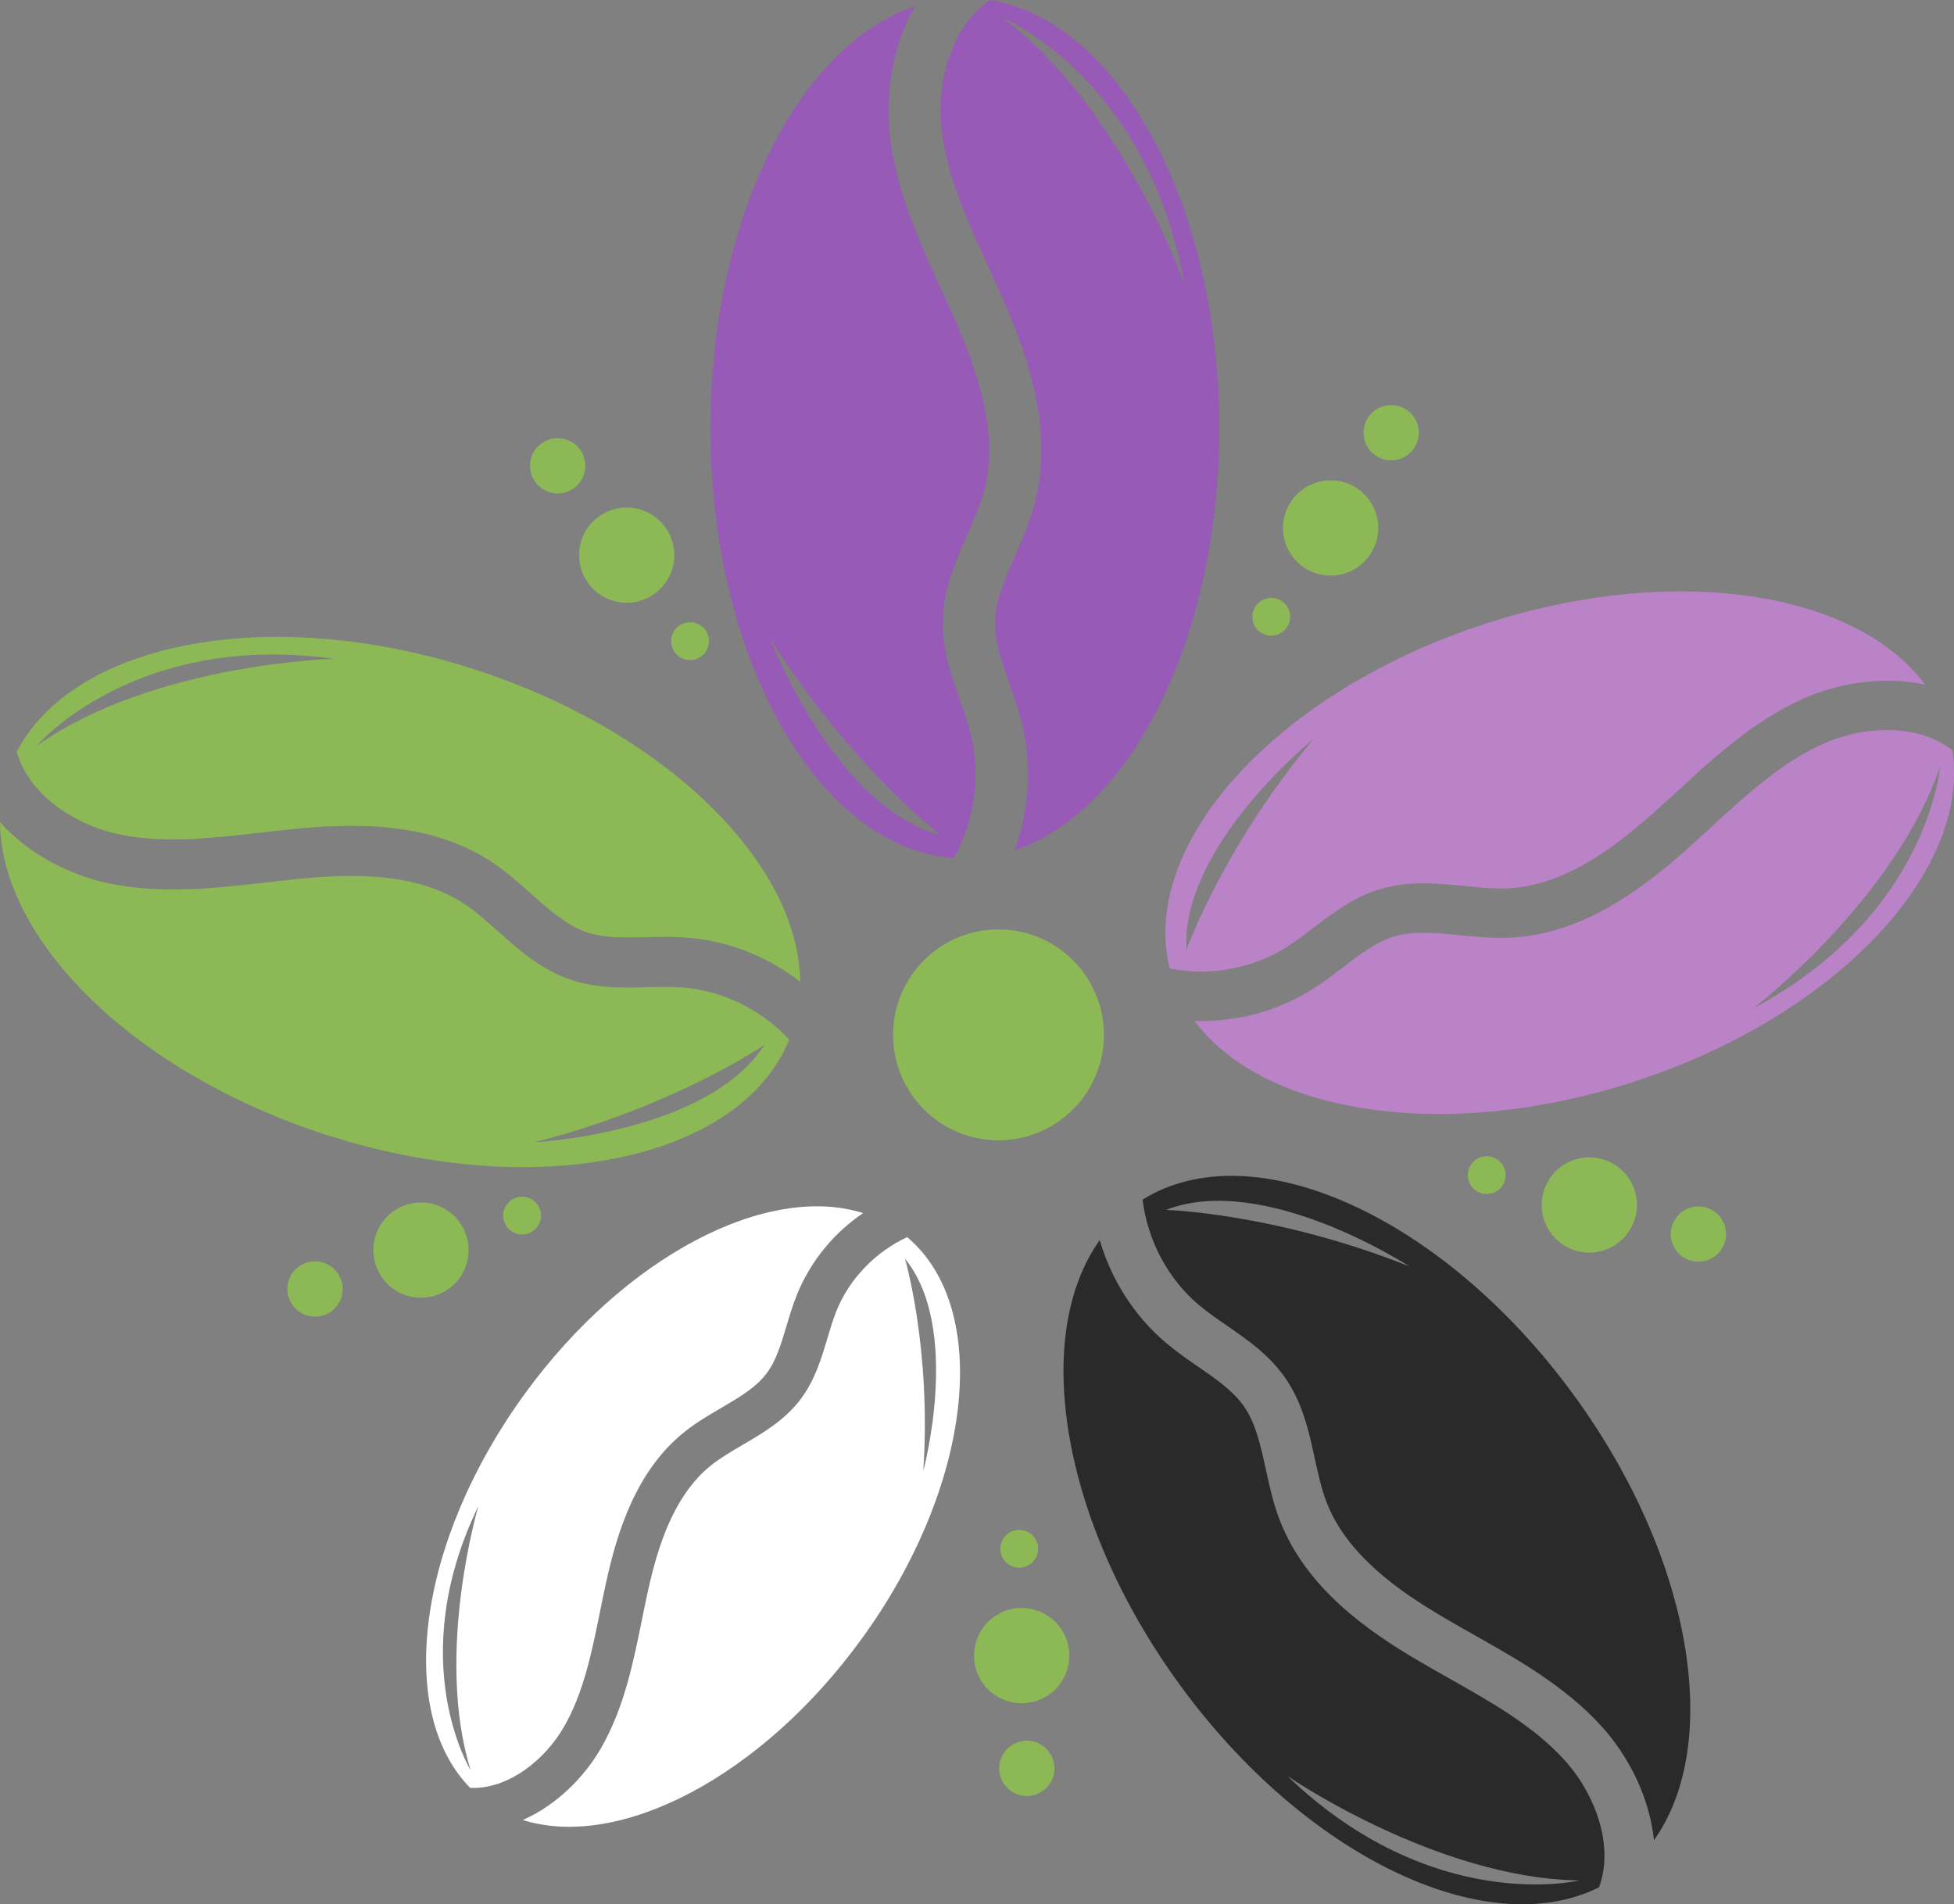 <?xml version="1.0" encoding="UTF-8" standalone="no"?><svg xmlns="http://www.w3.org/2000/svg" xmlns:xlink="http://www.w3.org/1999/xlink" fill="#000000" height="1033.3" preserveAspectRatio="xMidYMid meet" version="1" viewBox="0.0 0.0 1060.3 1033.3" width="1060.3" zoomAndPan="magnify"><rect x="0.0" y="0.0" width="1060.3" height="1033.3" fill="#808080" stroke="none"/><defs><clipPath id="a"><path d="M 648 396 L 1060.34 396 L 1060.34 605 L 648 605 Z M 648 396"/></clipPath><clipPath id="b"><path d="M 577 672 L 871 672 L 871 1033.309 L 577 1033.309 Z M 577 672"/></clipPath></defs><g><g id="change1_1"><path d="M 712.715 400.977 C 663.422 460.176 643.805 515.379 643.805 515.379 C 640.562 459.176 712.715 400.977 712.715 400.977 Z M 910.457 429.07 C 930.746 410.453 951.727 391.203 978.012 379.32 C 997.332 370.59 1022 366.586 1044.578 371.484 C 1006.98 320.676 907.996 305.312 805.992 338.457 C 692.996 375.172 617.988 457.859 634.715 525.527 C 655.984 529.727 679.066 525.801 697.434 514.402 C 702.465 511.285 707.336 507.562 712.496 503.617 C 723.25 495.398 734.371 486.902 748.605 482.566 C 764.359 477.766 779.785 479.301 794.703 480.785 C 803.059 481.617 810.949 482.402 818.492 482.031 C 849.039 480.527 876.328 459.613 896.691 441.559 C 901.281 437.488 905.945 433.211 910.457 429.07" fill="#ba83c8"/></g><g clip-path="url(#a)" id="change1_2"><path d="M 1052.719 415.98 C 1052.719 415.98 1046.602 496.195 951.402 547.16 C 951.402 547.16 1028.078 488.449 1052.719 415.98 Z M 1059.461 407.199 C 1040.941 392.363 1011.09 393.766 989.039 403.73 C 966.672 413.84 948.16 430.824 928.566 448.805 C 923.973 453.02 919.223 457.379 914.461 461.602 C 890.816 482.562 858.691 506.867 819.812 508.781 C 810.277 509.254 801.012 508.328 792.051 507.438 C 779.188 506.16 767.039 504.949 756.41 508.188 C 746.797 511.117 738.035 517.812 728.758 524.902 C 723.316 529.059 717.691 533.359 711.555 537.164 C 692.52 548.977 670.305 554.691 648.203 553.988 C 685.848 604.73 784.777 620.059 886.727 586.934 C 995.668 551.535 1069.309 473.402 1059.461 407.199" fill="#ba83c8"/></g><g id="change2_2"><path d="M 764.812 687.191 C 692.148 658.152 632.668 656.531 632.668 656.531 C 685.941 635.762 764.812 687.191 764.812 687.191 Z M 799.742 887.039 C 824.098 900.797 849.277 915.02 869.008 936.684 C 883.508 952.609 895.121 975.184 897.473 998.531 C 934.754 946.262 918.527 845.816 854.488 757.68 C 783.555 660.043 680.129 613.535 620.008 650.938 C 622.629 672.801 633.664 693.867 650.441 708.035 C 655.035 711.914 660.16 715.453 665.59 719.199 C 676.902 727.008 688.605 735.086 697.262 747.477 C 706.844 761.188 710.199 776.57 713.449 791.449 C 715.27 799.781 716.988 807.652 719.715 814.824 C 730.758 843.859 759.527 863.656 783.359 877.66 C 788.73 880.82 794.328 883.98 799.742 887.039" fill="#2b2a2b"/></g><g clip-path="url(#b)" id="change2_1"><path d="M 857.043 1020.371 C 857.043 1020.371 777.629 1039.629 698.516 963.66 C 698.516 963.66 779.301 1019.309 857.043 1020.371 Z M 867.645 1024.121 C 876.164 1001.57 865.438 973.172 848.891 955 C 832.102 936.562 809.883 924.016 786.359 910.727 C 780.848 907.613 775.145 904.395 769.574 901.117 C 741.902 884.859 708.34 861.453 694.285 824.492 C 690.84 815.43 688.82 806.188 686.867 797.254 C 684.066 784.426 681.422 772.309 674.961 763.059 C 669.113 754.691 659.895 748.324 650.133 741.59 C 644.41 737.637 638.488 733.555 632.887 728.82 C 615.5 714.137 603.008 694.473 596.746 672.898 C 559.543 725.191 575.789 825.574 639.793 913.664 C 708.184 1007.801 806.777 1054.41 867.645 1024.121" fill="#2b2a2b"/></g><g id="change3_1"><path d="M 501.016 798.152 C 505.41 731.645 491.07 683.027 491.07 683.027 C 521.922 720.723 501.016 798.152 501.016 798.152 Z M 348.309 879.055 C 343.574 902.402 338.68 926.551 326.324 948.234 C 317.238 964.172 302.008 979.523 283.711 987.57 C 335.867 1004.02 412.969 964.434 467.516 889.355 C 527.941 806.188 538.395 710.16 492.27 671.301 C 475.246 679.18 461.086 693.664 454.023 710.984 C 452.09 715.727 450.574 720.809 448.969 726.191 C 445.617 737.418 442.152 749.023 434.395 759.297 C 425.809 770.664 414.23 777.438 403.035 783.984 C 396.762 787.652 390.84 791.117 385.746 795.215 C 365.133 811.801 356.664 840.32 351.594 863.312 C 350.449 868.496 349.359 873.863 348.309 879.055" fill="#ffffff"/></g><g id="change3_2"><path d="M 255.383 960.566 C 255.383 960.566 218.875 901.305 259.59 817.215 C 259.59 817.215 235.773 897.309 255.383 960.566 Z M 255.133 970.145 C 275.637 971.113 295.824 954.945 306.188 936.758 C 316.707 918.305 321.023 897 325.598 874.449 C 326.668 869.16 327.777 863.695 328.961 858.32 C 334.852 831.621 344.977 798.27 371.219 777.156 C 377.652 771.98 384.609 767.91 391.336 763.98 C 400.988 758.332 410.109 753 415.902 745.328 C 421.145 738.391 423.871 729.246 426.762 719.566 C 428.453 713.891 430.203 708.02 432.562 702.234 C 439.883 684.281 452.523 668.988 468.355 658.238 C 416.199 641.863 339.152 681.445 284.637 756.484 C 226.379 836.668 214.566 928.812 255.133 970.145" fill="#ffffff"/></g><g id="change4_1"><path d="M 289.98 619.805 C 365.742 600.609 414.762 567 414.762 567 C 383.906 615.062 289.98 619.805 289.98 619.805 Z M 144.426 478.82 C 116.672 482.004 87.969 485.293 59.312 479.371 C 38.242 475.016 15.605 463.594 0 446.105 C 0.559 510.23 72.641 581.867 176.133 615.496 C 290.777 652.742 401.652 629.605 428.277 564.086 C 413.32 547.957 392.039 537.414 370.164 535.816 C 364.176 535.379 357.953 535.527 351.371 535.688 C 337.641 536.02 323.441 536.363 309.176 531.434 C 293.383 525.977 281.637 515.52 270.277 505.402 C 263.914 499.738 257.906 494.387 251.492 490.191 C 225.523 473.215 190.648 474.105 163.172 476.781 C 156.977 477.383 150.598 478.113 144.426 478.82" fill="#8db856"/></g><g id="change4_2"><path d="M 19.848 404.727 C 19.848 404.727 72.711 342.539 181.242 357.477 C 181.242 357.477 83.293 359.938 19.848 404.727 Z M 9.082 407.918 C 15.43 431.137 40.773 447.789 64.812 452.758 C 89.203 457.801 114.523 454.898 141.332 451.824 C 147.613 451.102 154.113 450.359 160.539 449.734 C 192.445 446.629 233.309 445.836 266.363 467.449 C 274.469 472.75 281.523 479.031 288.348 485.109 C 298.145 493.828 307.395 502.066 318.047 505.746 C 327.684 509.078 338.871 508.805 350.715 508.52 C 357.656 508.352 364.84 508.18 372.145 508.711 C 394.816 510.371 416.457 518.926 434.18 532.684 C 433.539 468.586 361.48 397.008 258.043 363.402 C 147.516 327.488 40.477 347.703 9.082 407.918" fill="#8db856"/></g><g id="change5_1"><path d="M 417.879 346.512 C 461.285 415.398 510.363 453.145 510.363 453.145 C 452.812 438.047 417.879 346.512 417.879 346.512 Z M 510.699 156.922 C 498.613 130.445 486.113 103.07 482.758 72.77 C 480.289 50.492 484.32 24.391 496.621 3.301 C 433.27 24.488 385.496 118.973 385.496 232.332 C 385.496 357.906 444.117 460.312 517.598 465.598 C 528.766 445.59 532.359 421.105 526.902 398.918 C 525.406 392.844 523.258 386.73 520.98 380.258 C 516.23 366.762 511.32 352.805 511.609 337.082 C 511.934 319.68 518.512 304.676 524.879 290.164 C 528.441 282.039 531.809 274.363 533.898 266.656 C 542.363 235.465 530.254 201.199 518.758 174.836 C 516.164 168.895 513.387 162.809 510.699 156.922" fill="#975ab6"/></g><g id="change5_2"><path d="M 544.008 9.641 C 544.008 9.641 622.637 41.996 642.773 154.332 C 642.773 154.332 608.805 58.082 544.008 9.641 Z M 537.379 0 C 516.418 13.77 508.078 44.238 510.895 69.652 C 513.75 95.441 524.777 119.594 536.453 145.164 C 539.188 151.156 542.02 157.355 544.707 163.52 C 558.055 194.133 571.992 234.363 561.223 274.07 C 558.578 283.809 554.625 292.82 550.805 301.535 C 545.316 314.047 540.133 325.863 539.914 337.605 C 539.719 348.227 543.59 359.223 547.684 370.863 C 550.086 377.688 552.57 384.746 554.395 392.156 C 560.047 415.152 558.535 439.348 550.613 461.336 C 613.91 440.07 661.629 345.633 661.629 232.332 C 661.629 111.266 607.145 11.719 537.379 0" fill="#975ab6"/></g><g id="change4_3"><path d="M 747.887 286.488 C 747.887 300.762 736.312 312.336 722.035 312.336 C 707.762 312.336 696.188 300.762 696.188 286.488 C 696.188 272.211 707.762 260.641 722.035 260.641 C 736.312 260.641 747.887 272.211 747.887 286.488" fill="#8db856"/></g><g id="change4_4"><path d="M 769.906 234.793 C 769.906 243.078 763.188 249.797 754.902 249.797 C 746.617 249.797 739.898 243.078 739.898 234.793 C 739.898 226.508 746.617 219.789 754.902 219.789 C 763.188 219.789 769.906 226.508 769.906 234.793" fill="#8db856"/></g><g id="change4_5"><path d="M 700.082 334.684 C 700.082 340.352 695.488 344.941 689.824 344.941 C 684.16 344.941 679.57 340.352 679.57 334.684 C 679.57 329.02 684.16 324.43 689.824 324.43 C 695.488 324.43 700.082 329.02 700.082 334.684" fill="#8db856"/></g><g id="change4_6"><path d="M 870.191 678.504 C 856.582 682.805 842.059 675.258 837.762 661.645 C 833.461 648.031 841.008 633.512 854.621 629.211 C 868.23 624.91 882.754 632.461 887.055 646.07 C 891.355 659.684 883.805 674.203 870.191 678.504" fill="#8db856"/></g><g id="change4_7"><path d="M 926.121 683.93 C 918.219 686.426 909.789 682.043 907.297 674.145 C 904.801 666.242 909.18 657.812 917.082 655.316 C 924.98 652.82 933.41 657.203 935.906 665.102 C 938.402 673.004 934.02 681.434 926.121 683.93" fill="#8db856"/></g><g id="change4_8"><path d="M 809.832 647.441 C 804.434 649.148 798.672 646.152 796.965 640.754 C 795.258 635.352 798.254 629.59 803.652 627.883 C 809.055 626.176 814.816 629.172 816.523 634.574 C 818.23 639.973 815.234 645.734 809.832 647.441" fill="#8db856"/></g><g id="change4_9"><path d="M 533.23 913.227 C 525.031 901.543 527.855 885.422 539.539 877.223 C 551.223 869.02 567.344 871.844 575.547 883.527 C 583.746 895.211 580.922 911.332 569.238 919.535 C 557.555 927.734 541.434 924.91 533.23 913.227" fill="#8db856"/></g><g id="change4_10"><path d="M 544.91 968.191 C 540.148 961.41 541.785 952.051 548.57 947.293 C 555.352 942.531 564.707 944.168 569.469 950.953 C 574.23 957.734 572.59 967.09 565.809 971.852 C 559.027 976.613 549.668 974.973 544.91 968.191" fill="#8db856"/></g><g id="change4_11"><path d="M 544.668 846.312 C 541.414 841.68 542.535 835.281 547.172 832.027 C 551.809 828.773 558.203 829.895 561.457 834.531 C 564.711 839.164 563.59 845.562 558.953 848.816 C 554.316 852.07 547.922 850.949 544.668 846.312" fill="#8db856"/></g><g id="change4_12"><path d="M 207.902 662.633 C 216.574 651.293 232.797 649.129 244.137 657.797 C 255.477 666.469 257.641 682.691 248.969 694.031 C 240.301 705.371 224.078 707.535 212.738 698.863 C 201.395 690.195 199.23 673.973 207.902 662.633" fill="#8db856"/></g><g id="change4_13"><path d="M 159.012 690.324 C 164.043 683.742 173.461 682.484 180.043 687.52 C 186.625 692.551 187.883 701.969 182.848 708.551 C 177.812 715.133 168.398 716.387 161.816 711.355 C 155.234 706.32 153.977 696.906 159.012 690.324" fill="#8db856"/></g><g id="change4_14"><path d="M 275.152 653.379 C 278.594 648.879 285.031 648.02 289.531 651.461 C 294.031 654.902 294.891 661.34 291.449 665.84 C 288.008 670.336 281.57 671.195 277.07 667.754 C 272.57 664.316 271.715 657.879 275.152 653.379" fill="#8db856"/></g><g id="change4_15"><path d="M 348.852 276.926 C 362.277 281.773 369.227 296.594 364.375 310.016 C 359.523 323.441 344.707 330.395 331.281 325.543 C 317.855 320.691 310.906 305.875 315.758 292.449 C 320.609 279.023 335.426 272.07 348.852 276.926" fill="#8db856"/></g><g id="change4_16"><path d="M 307.715 238.645 C 315.508 241.461 319.543 250.062 316.727 257.855 C 313.91 265.645 305.312 269.68 297.52 266.863 C 289.727 264.051 285.691 255.449 288.508 247.656 C 291.324 239.863 299.926 235.828 307.715 238.645" fill="#8db856"/></g><g id="change4_17"><path d="M 377.934 338.262 C 383.262 340.188 386.02 346.066 384.094 351.395 C 382.168 356.719 376.289 359.477 370.965 357.555 C 365.637 355.629 362.879 349.75 364.805 344.422 C 366.727 339.094 372.605 336.336 377.934 338.262" fill="#8db856"/></g><g id="change4_18"><path d="M 599.016 561.535 C 599.016 593.133 573.402 618.746 541.805 618.746 C 510.211 618.746 484.598 593.133 484.598 561.535 C 484.598 529.938 510.211 504.324 541.805 504.324 C 573.402 504.324 599.016 529.938 599.016 561.535" fill="#8db856"/></g></g></svg>